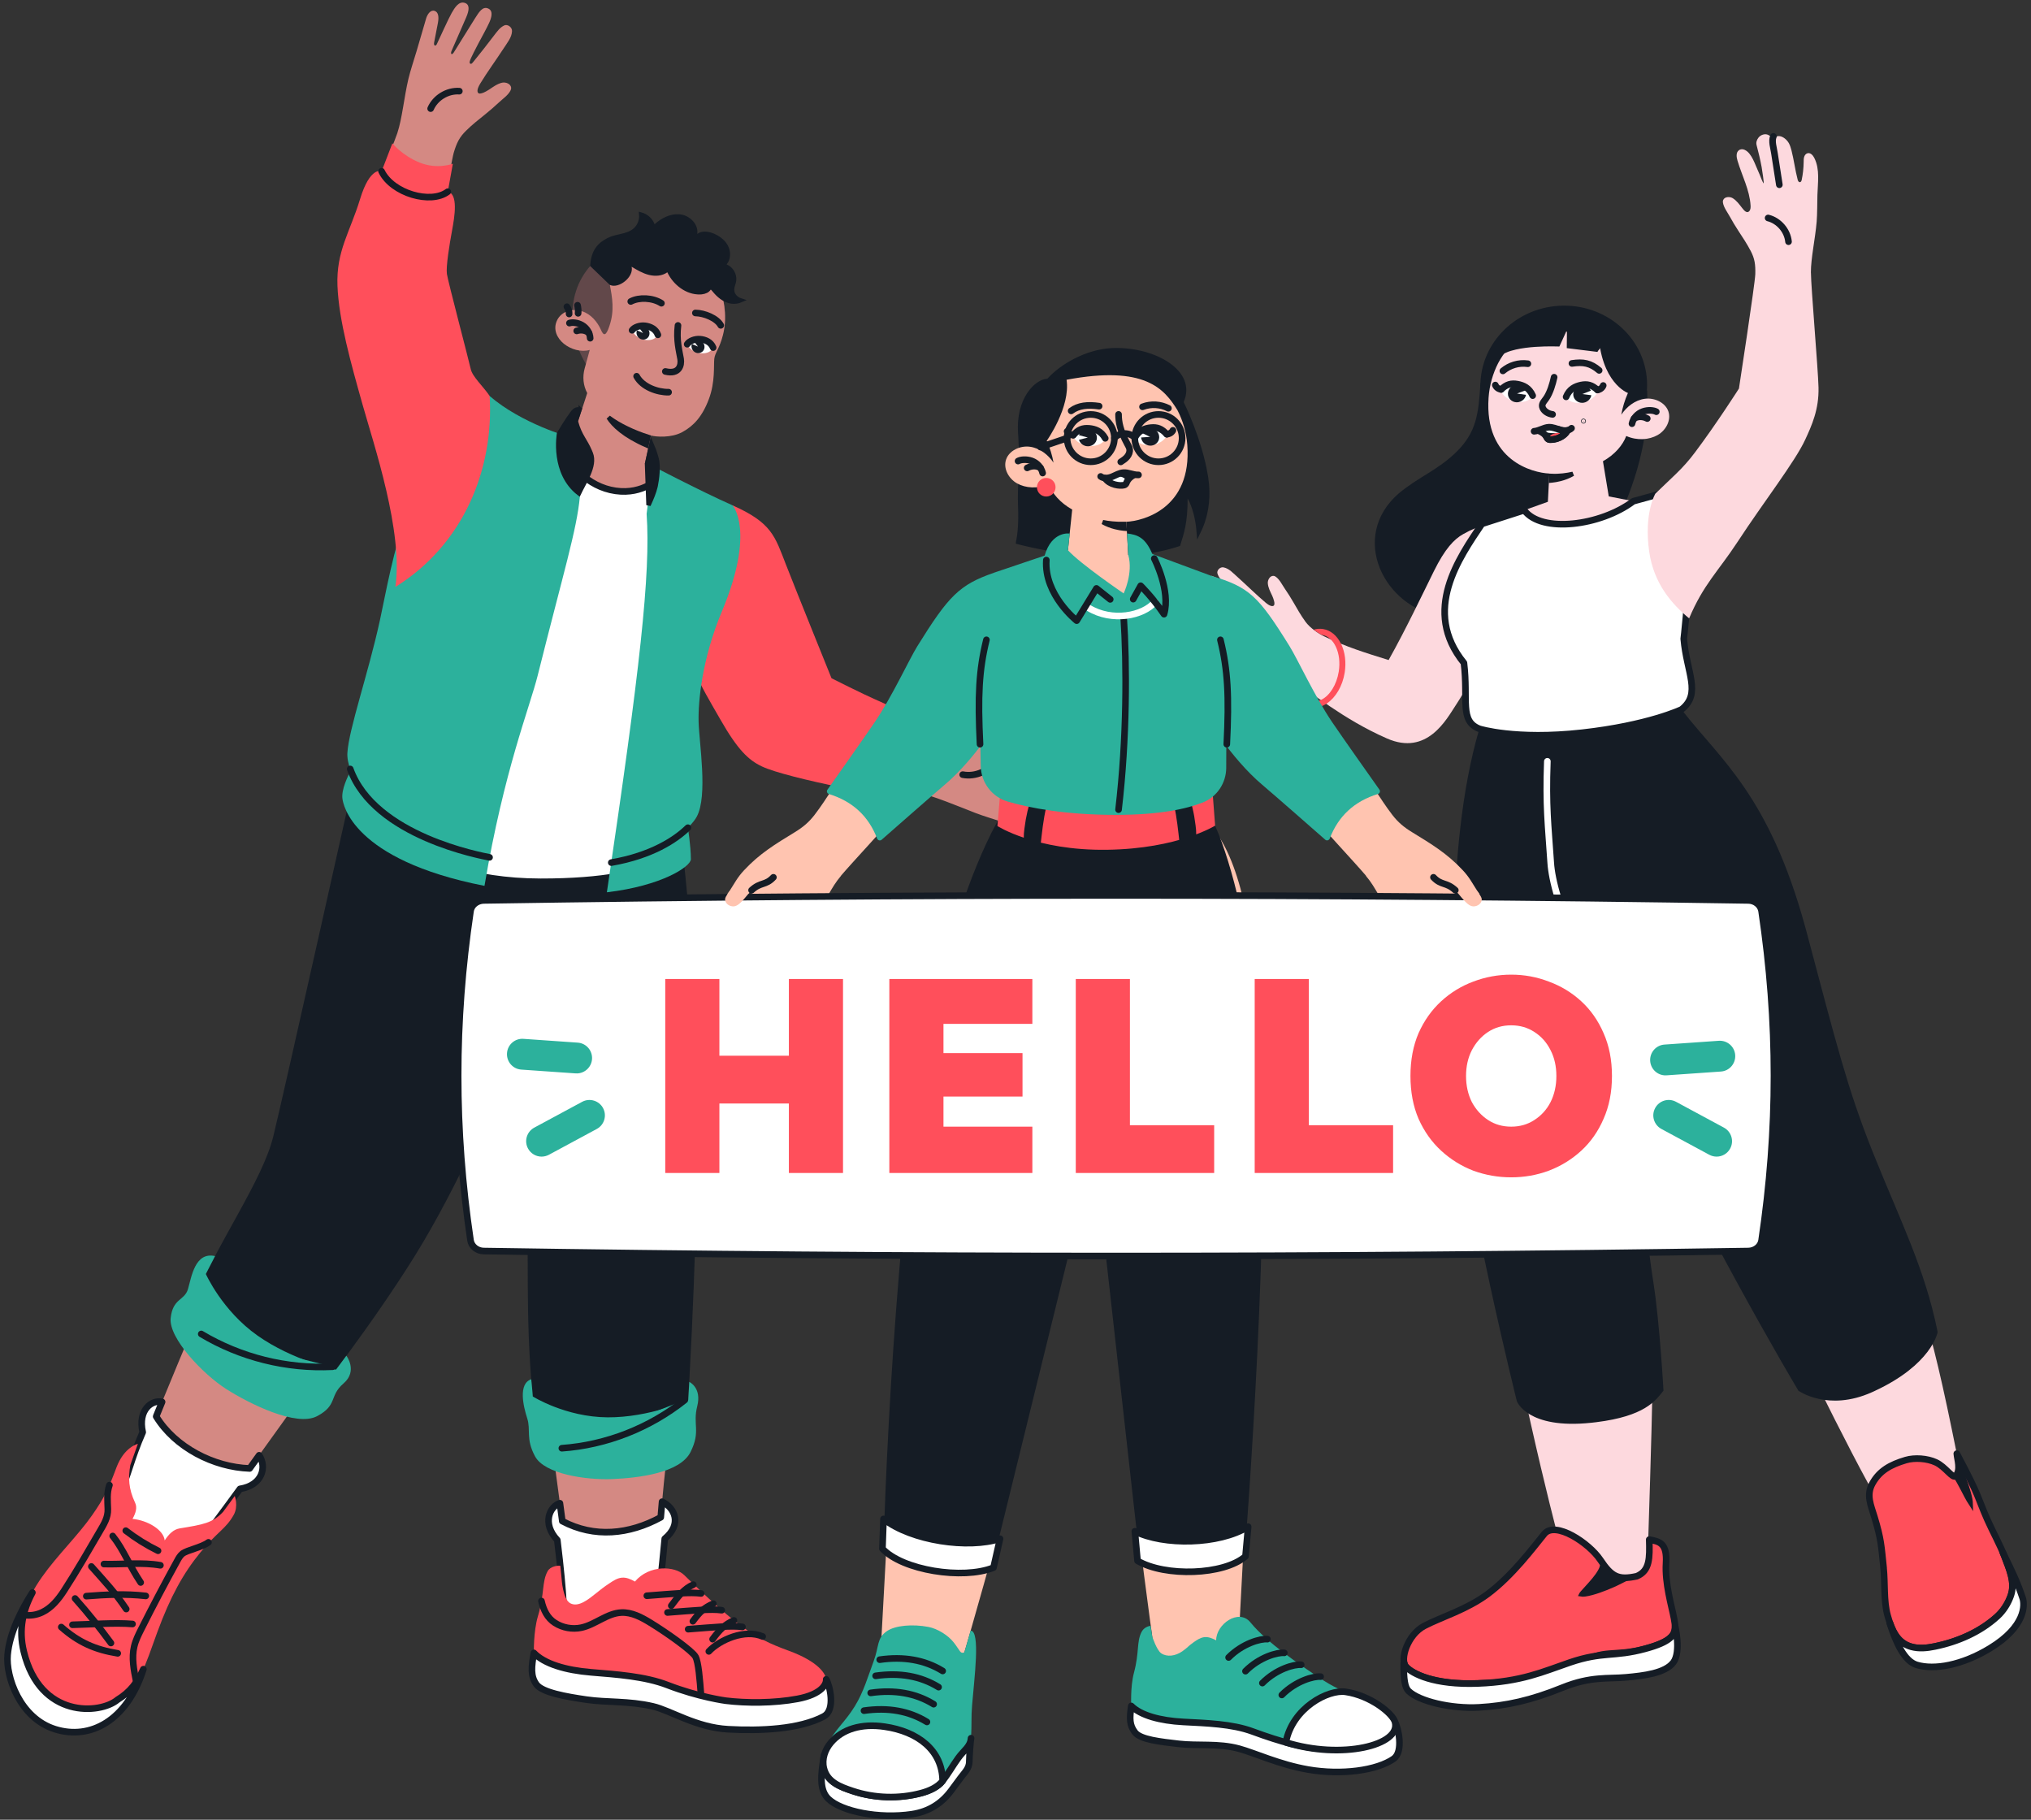 <svg width="461" height="413" viewBox="0 0 461 413" fill="none" xmlns="http://www.w3.org/2000/svg">
<rect x="0" y="0" width="461" height="413" fill="#333333" stroke="none"/>
<g clip-path="url(#clip0_2003_1614)">
<path d="M373.389 89.129C373.813 99.576 370.645 109.955 366.013 119.428L365.554 120.356C358.124 135.167 342.572 141.394 328.034 139.521L327.343 139.425C320.94 138.482 315.807 134.085 313.652 128.737C311.508 123.415 312.311 117.156 317.781 112.393C319.994 110.54 322.146 109.253 324.307 107.902C326.328 106.638 328.348 105.324 330.364 103.461L330.767 103.081C333.247 100.698 334.589 98.363 335.359 95.755C336.086 93.297 336.298 90.607 336.506 87.461L373.389 89.129Z" fill="#151C25" stroke="#151C25"/>
<path d="M271.27 143.69C271.65 142.9 272.7 143 273.74 143.36C275.04 143.81 276.85 144.48 277.59 144.74C278.33 144.99 278.41 144.51 278.03 144.26C277.08 143.62 273.14 141.06 272.2 140.3C271.26 139.54 269.98 138.5 270.61 137.33C271.09 136.44 272.12 136.63 273.58 137.55C276.27 139.25 279.25 141.13 279.84 141.5C280.43 141.87 280.76 141.57 280.2 141.08C279.64 140.59 275.23 136.85 274.05 135.82C272.87 134.79 271.73 133.87 272.47 132.79C273.13 131.83 274.49 132.54 275.34 133.09C276.3 133.71 277.88 134.94 279.25 135.96C280.54 136.92 281.34 137.46 281.8 137.77C282.26 138.08 282.77 138.37 282.94 138.17C283.12 137.96 283.03 137.84 282.6 137.37C280.54 135.1 280.18 134.75 278.3 132.78C277.21 131.64 276.65 131.14 276.34 130.17C276.12 129.48 276.91 128.6 277.73 128.77C279.03 129.04 279.86 130.05 281.15 131.19C282.72 132.58 285.33 135.15 287.25 136.75C288.3 137.63 288.8 137.62 289.05 137.49C289.59 137.21 289.02 135.76 288.75 135.17C288.33 134.27 287.84 133.37 287.77 132.36C287.72 131.64 288.25 130.61 289.1 130.7C289.3 130.72 289.49 130.83 289.65 130.95C290.47 131.56 291.06 132.78 291.64 133.62C292.33 134.62 292.98 135.66 293.59 136.71C294.43 138.17 295.24 139.61 296.31 141.09C297.38 142.57 299.36 143.85 300.57 144.43C305.69 146.86 309.8 148.12 315.19 149.8C319.17 142.71 323 134.61 325.46 129.64C328.02 124.47 330.07 122.37 332.13 121.21C334.28 120 335.18 119.77 337.98 118.73C342.08 123.04 343.05 134.23 337.58 146.98C335.95 150.76 332.46 156.99 330.4 160.1C328.34 163.21 323.95 171.61 314.82 167.6C304.54 163.09 297.5 156.87 294.34 155.22C291.17 153.57 287.57 152.44 284.12 151.05C282.66 150.46 280.26 149.24 278.84 148.57C276.29 147.37 273.21 145.96 272.43 145.58C271.76 145.25 270.88 144.5 271.26 143.71L271.27 143.69Z" fill="#FDD9DE"/>
<path d="M288.16 141.19C287.63 143.55 288.73 146.19 290.78 147.48" stroke="#151C25" stroke-width="1.5" stroke-linecap="round" stroke-linejoin="round"/>
<path d="M297.49 160.54C298.44 160.69 299.37 160.54 300.25 160.16C300.57 160.02 300.9 159.84 301.2 159.63C303.16 158.31 304.72 155.75 305.22 152.66C305.59 150.33 305.31 148.04 304.43 146.19C304.41 146.15 304.39 146.1 304.36 146.06C303.44 144.2 302 143.04 300.31 142.76C299.6 142.65 298.88 142.7 298.18 142.91C298.79 143.38 299.42 143.78 299.98 144.09C300.02 144.09 300.05 144.09 300.09 144.09C300.78 144.2 301.41 144.52 301.97 145.04C302.45 145.48 302.87 146.05 303.2 146.76C303.96 148.36 304.2 150.37 303.87 152.43C303.39 155.43 301.83 157.85 299.96 158.79C299.24 159.16 298.47 159.31 297.7 159.19C295.94 158.91 294.62 157.28 294.06 155.05C293.57 154.79 293.07 154.56 292.55 154.34C293.04 157.59 294.91 160.12 297.47 160.53L297.49 160.54Z" fill="#FF4F5B"/>
<path d="M337.791 171.06C338.651 189.12 346.061 213.32 370.721 222.29C380.991 238.51 380.701 251.47 396.841 282.82C406.921 302.39 418.591 327.61 427.581 342.97C430.311 350.94 449.881 351.48 444.151 329.92C437.891 298.8 435.231 290.84 423.731 265.19C409.451 233.37 408.941 190.41 379.301 165.2L337.791 171.06Z" fill="#FDD9DE"/>
<path d="M427.54 355.9C427.89 359.28 427.54 363.32 428.44 366.59C429.35 369.86 430.55 372.82 433.82 373.74C435.55 374.23 437.41 374.03 439.17 373.67C444.36 372.6 449.46 370.39 453.38 366.82C454.75 365.57 455.81 363.86 456.43 362.11C457.45 359.18 456.1 356.18 455 353.28C454 350.66 452.27 347.53 451.13 344.96C448.79 339.69 449.53 339.98 444.16 329.91C444.25 331.19 445.13 333.54 443.93 334.95C443.26 335.74 441.62 332.89 439.37 331.87C437.45 330.99 434.611 330.77 432.581 331.37C429.031 332.42 426.6 333.82 425.01 336.67C423.54 339.32 424.67 341.65 425.46 344.27C427.01 349.37 427.02 350.84 427.55 355.89L427.54 355.9Z" fill="#FF4F5B" stroke="#151C25" stroke-width="1.5" stroke-linecap="round" stroke-linejoin="round"/>
<path d="M445.021 333.479C445.502 334.731 445.973 336.007 446.362 337.19C446.74 338.339 447.037 339.386 447.196 340.229C447.269 340.617 447.309 340.95 447.318 341.225C447.034 340.795 446.683 340.169 446.296 339.44C445.617 338.162 444.824 336.583 444.134 335.437C444.166 335.413 444.199 335.389 444.229 335.361L444.302 335.284C444.759 334.747 444.956 334.113 445.021 333.479Z" fill="#151C25" stroke="#151C25"/>
<path d="M459.091 362.63C459.631 364.25 459.791 369.14 451.731 374.06C445.331 377.97 439.031 379.04 435.071 377.86C432.341 377.04 430.391 373 428.951 368.4L428.991 368.36C429.861 370.89 431.151 372.99 433.821 373.74C435.551 374.23 437.411 374.04 439.181 373.67C444.371 372.61 449.471 370.4 453.381 366.82C454.751 365.57 455.821 363.86 456.421 362.11C457.451 359.18 456.091 356.18 454.991 353.29C454.871 352.97 454.741 352.64 454.591 352.31C456.841 356.87 457.911 359.12 459.081 362.62L459.091 362.63Z" fill="white" stroke="#151C25" stroke-width="1.5" stroke-linecap="round" stroke-linejoin="round"/>
<path d="M339.5 169.98C332.14 204.4 332.81 247.81 339.16 282.35C346.94 324.64 354.5 351.98 354.5 351.98C355.9 359.65 379.15 367.46 374.14 348.74C374.14 348.74 374.89 326.17 375.12 313.3C375.41 297.04 369.55 286.01 370 276.14C370.53 264.51 371.32 216.38 371.32 216.38C371.32 216.38 383.91 186.18 371.08 169.98H339.49H339.5Z" fill="#FDD9DE"/>
<path d="M374.36 349.42C376.72 349.85 378.44 350.23 378.16 354.8C377.88 359.37 379.43 364.44 379.98 367.36C380.53 370.28 380.65 372.23 373.45 374.18C366.25 376.13 363.9 374.05 358.57 377.7C353.24 381.35 345.39 381.68 335.43 382.06C325.47 382.44 320.56 379.84 319.13 378.27C317.7 376.69 319.45 371 323.32 368.99C327.19 366.98 332.87 365.33 337.65 361.79C343.28 357.61 348.05 351.17 350.53 348.13C353.01 345.1 360.68 350.18 363.24 354.01C365.8 357.85 367.32 358.65 371.52 357.73C374.51 356.47 374.46 353.61 374.35 349.42H374.36Z" fill="#FF4F5B" stroke="#151C25" stroke-width="1.5" stroke-linecap="round" stroke-linejoin="round"/>
<path d="M363.663 355.479C364.556 356.679 365.4 357.525 366.383 358.026C367.067 358.373 367.793 358.541 368.61 358.57C365.916 359.952 363.244 360.998 361.303 361.52C360.691 361.684 360.162 361.794 359.735 361.847C359.341 361.896 359.073 361.888 358.915 361.858C358.92 361.848 358.924 361.837 358.93 361.827C358.958 361.778 358.995 361.722 359.043 361.659L359.221 361.445C360.466 360.066 361.711 358.751 362.575 357.54C363.058 356.863 363.459 356.171 363.663 355.479Z" fill="#151C25" stroke="#151C25"/>
<path d="M379.81 377.3C377.98 379.74 373.1 380.32 369.05 380.68C365 381.05 361.12 380.39 354.68 383C347.5 385.91 341.91 387.14 335.74 387.49C329.34 387.85 322.13 386.11 319.72 383.79C318.87 382.96 318.59 381.14 318.62 377.41L318.7 377.39C318.8 377.76 318.94 378.06 319.14 378.28C320.57 379.86 325.48 382.45 335.44 382.07C345.4 381.69 350.21 379.39 356.32 377.31C363.86 374.74 366.26 376.15 373.46 374.19C379.23 372.63 380.31 371.07 380.22 369C380.22 369 381.64 374.87 379.81 377.31V377.3Z" fill="white" stroke="#151C25" stroke-width="1.5" stroke-linecap="round" stroke-linejoin="round"/>
<path d="M381.444 161.542C383.604 164.323 385.917 166.923 388.277 169.692C390.704 172.539 393.195 175.581 395.668 179.234C400.455 186.306 405.195 195.693 409.238 210.389L409.627 211.829C416.474 237.588 418.863 247.096 424.318 260.897L424.856 262.247C430.911 277.318 436.455 288.157 439.299 302.317C439.288 302.365 439.272 302.434 439.247 302.521C439.19 302.721 439.093 303.022 438.935 303.405C438.617 304.171 438.051 305.269 437.063 306.56C435.152 309.059 431.647 312.298 425.272 315.249L424.646 315.534C419.779 317.711 415.727 317.614 412.902 316.986C411.487 316.671 410.376 316.222 409.622 315.854C409.245 315.67 408.958 315.507 408.768 315.391C408.683 315.34 408.618 315.297 408.572 315.267C398.54 298.366 379.906 264.432 372.864 247.023L371.9 247.218C372.181 264.142 372.378 274.995 374.596 289.82L374.816 291.267C375.528 295.837 376.095 301.928 376.483 306.886C376.678 309.363 376.827 311.554 376.928 313.125C376.978 313.911 377.016 314.542 377.042 314.976C377.054 315.18 377.063 315.342 377.069 315.455C376.211 316.514 375.247 317.861 373.107 319.138C370.997 320.398 367.716 321.598 362.259 322.275L361.138 322.403C353.941 323.165 349.834 321.948 347.546 320.602C346.401 319.928 345.701 319.216 345.29 318.685C345.084 318.419 344.951 318.198 344.87 318.047C344.83 317.972 344.803 317.914 344.787 317.878C344.783 317.869 344.78 317.861 344.777 317.855C344.772 317.832 344.762 317.798 344.751 317.752C344.728 317.662 344.695 317.526 344.651 317.349C344.564 316.995 344.436 316.472 344.272 315.8C343.945 314.456 343.476 312.514 342.909 310.122C341.775 305.336 340.251 298.748 338.689 291.542C335.661 277.568 332.5 261.311 331.763 251.344L331.699 250.4C330.503 230.656 328.278 193.089 336.167 165.884L381.444 161.542Z" fill="#151C25" stroke="#151C25"/>
<path d="M351.22 172.78C350.85 183.02 351.4 187.05 351.99 195.87C352.23 199.54 354.01 207.08 358.34 214.28C362.67 221.48 365.15 228.13 370.57 242.07" stroke="white" stroke-width="1.5" stroke-linecap="round" stroke-linejoin="round"/>
<path d="M353.935 69.9C364.113 69.315 372.777 76.718 373.332 86.384C373.888 96.05 366.129 104.396 355.951 104.982C345.773 105.567 337.109 98.164 336.553 88.498C335.998 78.832 343.756 70.485 353.935 69.9Z" fill="#151C25" stroke="#151C25"/>
<path d="M362.78 75.11C363.28 86.97 369.51 89.19 369.51 89.19C368.81 90.77 368.3 92.43 368 94.12C369.21 92.32 371.09 90.82 373.31 90.51C375.52 90.2 378 91.35 378.69 93.37C379.37 95.37 378.14 97.67 376.23 98.75C374.32 99.82 371.63 100.05 369.13 98.95C368.34 101.03 366.53 103.18 363.84 104.68L365.16 112.66L370.76 113.75C370.76 113.75 365.31 118.75 356.75 119.24C348.19 119.73 345.99 115.8 345.99 115.8L351.34 113.88L351.67 107.47C347.92 107.31 336.89 104.56 337.88 90.27C338.08 87.4 338.87 84.73 340.06 82.4C345.11 72.96 355.66 72.35 362.8 75.1L362.78 75.11Z" fill="#FDD9DE"/>
<path d="M359.42 95.51C359.454 95.51 359.48 95.536 359.48 95.57C359.48 95.603 359.454 95.63 359.42 95.63C359.386 95.63 359.36 95.603 359.36 95.57C359.361 95.536 359.386 95.51 359.42 95.51Z" fill="#151C25" stroke="#151C25"/>
<path d="M341.625 79.577C344.514 74.631 352.908 70.381 363.857 74.418V74.419C364.144 74.525 364.3 74.661 364.389 74.793C364.479 74.926 364.529 75.099 364.527 75.325C364.523 75.8 364.294 76.415 363.933 77.068C363.58 77.707 363.135 78.32 362.774 78.779C362.594 79.007 362.437 79.194 362.326 79.324C362.324 79.326 362.321 79.328 362.319 79.331L356.134 78.567L356.17 74.885L355.215 74.673L353.634 78.136C353.602 78.135 353.567 78.135 353.53 78.133C353.246 78.125 352.838 78.115 352.338 78.112C351.339 78.106 349.97 78.124 348.489 78.226C347.01 78.329 345.408 78.514 343.951 78.846C343.126 79.033 342.332 79.273 341.625 79.577Z" fill="#151C25" stroke="#151C25"/>
<path d="M375.95 93.44C375.41 93.13 374.13 92.96 372.9 93.4C371.66 93.84 370.7 94.92 370.43 96.16" stroke="#151C25" stroke-width="1.5" stroke-linecap="round" stroke-linejoin="round"/>
<path d="M373.9 94.99C373.5 94.76 372.12 94.21 370.89 95.01" stroke="#151C25" stroke-width="1.5" stroke-linecap="round" stroke-linejoin="round"/>
<path d="M357.025 107.545C356.054 108.106 355.058 108.468 354.177 108.697C353.417 108.894 352.752 108.992 352.278 109.041C352.203 109.049 352.132 109.054 352.067 109.06L352.122 108.012C353.977 108.105 355.704 107.847 357.025 107.545Z" fill="#151C25" stroke="#151C25"/>
<path d="M352.76 85.61C352.43 87.12 351.86 89.07 350.98 90.37C350.46 91.14 349.77 91.7 350.17 92.59C350.53 93.4 351.48 93.94 352.41 94.05" stroke="#151C25" stroke-width="1.5" stroke-linecap="round" stroke-linejoin="round"/>
<path d="M351.557 97.46C351.677 97.459 351.796 97.464 351.913 97.474C351.893 97.483 351.873 97.492 351.853 97.502C351.512 97.668 351.182 97.89 350.925 98.189C350.746 97.996 350.566 97.841 350.396 97.715C350.733 97.581 351.137 97.467 351.557 97.46Z" fill="#151C25" stroke="#151C25"/>
<path d="M355.76 97.77C355.46 98.36 354.14 99.84 351.77 99.77C351.25 99.74 351.2 99.42 350.99 99.09C351.02 98.6 351.7 97.6 353.79 97.45C354.38 97.74 355.2 97.81 355.76 97.77Z" fill="#FF4F5B" stroke="#151C25" stroke-width="1.5" stroke-linecap="round" stroke-linejoin="round"/>
<path d="M354.46 97.63C354.46 97.63 354.42 98.07 353.74 98.22C353.06 98.36 351.58 98.34 351.06 98.1C350.54 97.86 350.36 97.22 350.36 97.22C350.36 97.22 351.25 96.82 351.87 96.94C352.49 97.06 354.24 97.59 354.45 97.63H354.46Z" fill="white"/>
<path d="M348.21 97.88C349.36 97.8 350.38 97.02 351.54 96.96C352.44 96.92 353.29 97.32 354.16 97.56C355.03 97.8 356.07 97.83 356.71 97.19" stroke="#151C25" stroke-width="1.5" stroke-linecap="round" stroke-linejoin="round"/>
<path d="M349.22 97.75C350.02 98.07 350.69 98.54 351.11 99.3C351.18 99.42 351.29 99.72 351.77 99.77C352.63 99.86 354.94 99.37 355.8 97.69" stroke="#151C25" stroke-width="1.5" stroke-linecap="round" stroke-linejoin="round"/>
<path d="M340.74 88.89C341.32 87.59 342.74 86.71 344.22 86.75C345.7 86.79 347.72 87.7 347.89 89.79C347.13 91.79 342.42 91.91 340.74 88.89Z" fill="white"/>
<path d="M343.799 87.927C344.578 87.629 345.41 87.958 345.753 88.617L345.814 88.752C346.086 89.445 345.761 90.264 345.032 90.627L344.881 90.693C344.05 91.011 343.158 90.615 342.865 89.867C342.593 89.174 342.92 88.356 343.648 87.993L343.799 87.927Z" fill="#151C25" stroke="#151C25"/>
<path d="M346.43 88.53L344.34 89.31L346.61 89.65L346.43 88.53Z" fill="white"/>
<path d="M347.89 89.79C347.11 87.99 345.75 87.44 344.46 87.19C343.04 86.92 341.95 87.21 340.73 88.39" stroke="#151C25" stroke-width="1.5" stroke-linecap="round" stroke-linejoin="round"/>
<path d="M339.41 87.39C339.62 87.92 340.15 88.32 340.73 88.36" stroke="#151C25" stroke-width="1.5" stroke-linecap="round" stroke-linejoin="round"/>
<path d="M346.8 82.55C344.67 82.26 342.66 82.91 341.13 84.18" stroke="#151C25" stroke-width="1.5" stroke-linecap="round" stroke-linejoin="round"/>
<path d="M362.6 89.01C362 87.72 360.55 86.87 359.08 86.94C357.61 87.01 355.6 87.97 355.48 90.06C356.29 92.04 360.99 92.07 362.61 89.01H362.6Z" fill="white"/>
<path d="M358.598 88.063C359.368 87.751 360.208 88.066 360.563 88.718L360.628 88.852C360.931 89.582 360.559 90.471 359.732 90.806C358.911 91.14 358.009 90.76 357.701 90.018C357.398 89.288 357.771 88.399 358.598 88.063Z" fill="#151C25" stroke="#151C25"/>
<path d="M361.23 88.61L359.16 89.43L361.44 89.73L361.23 88.61Z" fill="white"/>
<path d="M355.48 90.07C356.23 88.25 357.57 87.67 358.85 87.39C360.26 87.09 361.36 87.35 362.6 88.51" stroke="#151C25" stroke-width="1.5" stroke-linecap="round" stroke-linejoin="round"/>
<path d="M363.9 87.49C363.7 88.03 363.18 88.43 362.6 88.49" stroke="#151C25" stroke-width="1.5" stroke-linecap="round" stroke-linejoin="round"/>
<path d="M356.8 82.48C359.38 82.09 361.04 82.4 362.98 84.06" stroke="#151C25" stroke-width="1.5" stroke-linecap="round" stroke-linejoin="round"/>
<path d="M332.29 150.47C333.32 158.93 331.22 163.61 335.8 165.41C335.8 165.41 343.93 167.98 359.09 166.3C374.19 164.62 381.68 161.01 381.68 161.01C386.25 157.41 382.84 152.71 382.18 144.98C382.18 144.98 386.12 112.81 379.65 111.31L370.75 113.75C363.3 119.36 349.86 121.06 345.98 115.8L336.38 118.89C331.22 126.58 322.64 138.6 332.29 150.46V150.47Z" fill="white" stroke="#151C25" stroke-width="1.5" stroke-linecap="round" stroke-linejoin="round"/>
<path d="M411.05 61.89C411.06 65.12 412.67 83.73 412.77 87.94C412.89 92.91 411.24 96.56 409.75 99.78C407.45 104.77 400.29 113.97 394.41 122.96C390.03 129.65 386.66 132.6 383.4 140.34C379.5 137.13 375.37 132.44 374.34 125.21C373.09 116.43 375.74 112.03 375.74 112.03L380.41 107.56C381.96 106.07 383.39 104.46 384.68 102.74C389.66 96.12 394.71 88.18 394.71 88.18C394.71 88.18 398.35 64.46 398.42 62.23C398.48 60.01 398.28 58.69 397.4 57C396.52 55.31 395.56 53.88 394.6 52.42C393.9 51.36 393.25 50.27 392.64 49.16C392.13 48.23 391.27 47.11 391.09 46.06C391.05 45.85 391.04 45.63 391.12 45.43C391.43 44.6 392.64 44.58 393.28 44.97C394.18 45.51 394.79 46.39 395.43 47.2C395.78 47.63 396.46 48.58 397.06 47.91C397.36 47.58 397.37 47.09 397.35 46.65C397.14 43.11 395.39 39.87 394.38 36.46C394.14 35.66 394.01 34.63 394.67 34.12C395.52 33.46 396.57 34.22 397.1 34.9C397.72 35.68 398.12 36.6 398.5 37.51C398.82 38.25 399.13 38.98 399.45 39.72C399.56 39.98 400.06 41.34 400.3 41.61C400.46 41.79 399.99 38.6 399.86 37.92C399.55 36.24 399.15 34.57 398.71 32.92C398.55 32.33 398.76 31.73 399.14 31.24C399.64 30.59 400.62 30.26 401.36 30.62C401.89 30.88 402.29 31.34 402.6 31.84C402.63 31.24 403.3 30.82 403.89 30.89C404.79 30.99 405.63 31.76 406.05 32.52C406.33 33.03 406.49 33.6 406.64 34.16C407.2 36.34 407.46 38.58 408.03 40.75C408.07 40.9 408.11 41.06 408.22 41.18C408.52 41.54 408.87 41.26 408.94 40.9C409.23 39.54 409.38 38.15 409.4 36.76C409.4 36.36 409.4 35.96 409.52 35.58C409.64 35.2 409.93 34.85 410.31 34.77C410.97 34.62 411.53 35.27 411.83 35.88C413.12 38.47 412.6 41.45 412.52 44.24C412.48 45.87 412.49 48.67 412.35 50.31C412.03 54.17 411.02 58.65 411.04 61.88L411.05 61.89Z" fill="#FDD9DE"/>
<path d="M401.33 49.47C403.77 50.08 405.72 52.34 405.96 54.85" stroke="#151C25" stroke-width="1.5" stroke-linecap="round" stroke-linejoin="round"/>
<path d="M402.53 30.96C402.05 32.03 402.61 33.64 402.77 34.8C403.1 37.14 403.55 39.59 403.88 41.93" stroke="#151C25" stroke-width="1.5" stroke-linecap="round" stroke-linejoin="round"/>
<path d="M140.6 186.3C140.6 186.3 105.12 261.32 94.17 278.03C88.41 286.81 84.2 293.87 77.64 303.54C68 317.75 59.3 329.5 54.66 336.08C48.66 336.81 39.05 332.43 34.28 324.33C41.91 305.62 52.25 279.85 62.7 264.41L82.6 177.08C99.85 180.18 140.6 186.3 140.6 186.3Z" fill="#D48983"/>
<path d="M35.45 321.46L36.79 318.17C34.49 317.62 31.26 319.94 32.39 325.05C29.68 331.23 28.93 335.44 27.2 338.85C25.73 346.69 37.41 360.65 46.9 348.13C46.9 348.13 50.14 343.86 54.47 337.91C59.54 337.1 60.62 332.96 58.82 330.28L56.67 333.27C48.51 332.99 39.75 328.5 35.45 321.47V321.46Z" fill="white" stroke="#151C25" stroke-width="1.5" stroke-linecap="round" stroke-linejoin="round"/>
<path d="M53.29 339.52L50.64 343.12C48.27 345.67 46.05 346.01 40.76 346.88C39.34 347.12 38.32 348.19 37.38 349.6C37.15 347.26 33.6 345.05 30.08 344.72C30.84 343.34 31.18 342.15 30.67 341.06C29.16 337.84 29.09 335.43 29.58 332.51L31.29 327.69C31.29 327.69 28.18 328.37 26.42 333.08C24.66 337.79 23.71 339.88 20.93 343.86C14.46 353.15 2.19 361.71 5.38 374.79C9.08 390.13 22.77 389.02 26.64 385.76C31.84 382.6 32.87 378.15 35.72 370.38C38.66 362.39 41.59 357.08 45.47 352.34C49.35 347.6 51.27 347.01 53.06 343.79C54.15 341.83 53.28 339.5 53.28 339.5L53.29 339.52Z" fill="#FF4F5B"/>
<path d="M13.91 369.27C17.81 372.72 21.58 374.4 26.72 375.23" stroke="#151C25" stroke-width="1.5" stroke-linecap="round" stroke-linejoin="round"/>
<path d="M16.45 368.75C20.36 368.67 26.19 368.23 30.08 368.57" stroke="#151C25" stroke-width="1.5" stroke-linecap="round" stroke-linejoin="round"/>
<path d="M25.18 372.89C22.34 369.06 20.2 366.35 17.04 362.78" stroke="#151C25" stroke-width="1.5" stroke-linecap="round" stroke-linejoin="round"/>
<path d="M19.59 362.25C23.93 361.9 28.58 361.67 33.09 362.2" stroke="#151C25" stroke-width="1.5" stroke-linecap="round" stroke-linejoin="round"/>
<path d="M28.65 365.18C26.09 361.35 23.79 358.97 20.74 355.52" stroke="#151C25" stroke-width="1.5" stroke-linecap="round" stroke-linejoin="round"/>
<path d="M23.59 354.97C27.78 355.09 32.28 354.51 36.41 355.25" stroke="#151C25" stroke-width="1.5" stroke-linecap="round" stroke-linejoin="round"/>
<path d="M28.55 347.39C30.83 349.15 33.29 350.68 35.87 351.95" stroke="#151C25" stroke-width="1.5" stroke-linecap="round" stroke-linejoin="round"/>
<path d="M31.93 359.15C29.43 355.44 28.02 351.65 25.58 348.6" stroke="#151C25" stroke-width="1.5" stroke-linecap="round" stroke-linejoin="round"/>
<path d="M24.84 337.05C24.21 338.81 24.43 340.67 24.48 342.49C24.54 344.46 23.57 345.95 22.579 347.65C19.95 352.15 17.58 356.31 14.52 361.04C13.25 362.99 11.71 364.89 9.61 365.9C8.36 366.51 6.92 366.74 5.54 366.55" stroke="#151C25" stroke-width="1.5" stroke-linecap="round" stroke-linejoin="round"/>
<path d="M47.32 350.04C45.76 351.21 42.44 351.79 41.4 352.63C40.89 353.04 40.55 353.64 40.24 354.21C37.41 359.35 34.67 364.54 32.04 369.78C31.41 371.03 30.78 372.3 30.46 373.67C29.84 376.26 30.38 378.98 30.91 381.59" stroke="#151C25" stroke-width="1.5" stroke-linecap="round" stroke-linejoin="round"/>
<path d="M32.55 378.83C28.81 390.55 20.48 394.95 12.5 392.45C4.52 389.95 1.29 380.56 1.73 375.58C2.16 370.64 4.81 365.41 7.35 361.44C5.22 365.42 4.17 369.78 5.39 374.8C9.09 390.15 22.78 389.04 26.65 385.78C29.58 383.99 31.18 381.8 32.54 378.83H32.55Z" fill="white" stroke="#151C25" stroke-width="1.5" stroke-linecap="round" stroke-linejoin="round"/>
<path d="M122.91 300.45C122.53 289.52 123.9 283.51 120.68 269.58C115.12 245.53 103.02 208.42 82.6 177.08L152.33 185.34C152.33 185.34 158.46 229.72 156.25 280.12C155.31 301.46 151.62 323.78 149.99 344.36C144.94 349.96 132.2 349.13 127.63 345.22C125.91 332.1 123.44 315.65 122.91 300.46V300.45Z" fill="#D48983"/>
<path d="M127.63 345.21L127.09 341.16C124.82 341.86 122.93 345.71 126.5 349.53C127.31 356.23 127.65 360.08 127.9 363.9C130.62 371.39 147.78 377.48 149.58 361.87C149.58 361.87 150.2 356.54 150.89 349.22C154.84 345.94 153.2 342.21 150.28 340.82L149.98 344.36C142.81 348.27 134.89 349.08 127.62 345.22L127.63 345.21Z" fill="white" stroke="#151C25" stroke-width="1.5" stroke-linecap="round" stroke-linejoin="round"/>
<path d="M187.519 381.14C187.429 380.01 186.029 377.19 178.919 374.6C174.599 373.02 172.139 371.81 168.519 369.23C164.319 366.25 157.009 359.18 155.349 357.51C153.189 355.34 147.319 355.11 144.119 358.94C143.189 358.41 142.189 357.96 141.139 358.06C140.139 358.15 139.259 358.72 138.419 359.28C136.859 360.31 136.369 360.74 135.239 361.64C133.579 362.96 131.289 364.87 129.429 363.86C127.739 362.94 127.479 358.32 127.479 358.32L127.179 355.35C126.629 355.28 124.899 355.46 124.289 356.61C122.949 359.13 123.649 361.61 122.109 366.78C121.039 370.37 121.189 375.14 121.189 375.14C123.509 377.6 128.339 379.07 134.179 379.56C140.019 380.04 146.409 380.47 151.529 382.45C158.619 385.2 164.749 386 164.749 386C169.319 386.57 175.619 386.61 181.049 385.58C186.479 384.55 187.619 382.28 187.529 381.15L187.519 381.14Z" fill="#FF4F5B"/>
<path d="M160.89 374.79C163.35 372.16 169.1 369.64 173.11 371.41" stroke="#151C25" stroke-width="1.5" stroke-linecap="round" stroke-linejoin="round"/>
<path d="M166.59 367.76C164.52 368.65 163.29 369.93 161.75 372.02" stroke="#151C25" stroke-width="1.5" stroke-linecap="round" stroke-linejoin="round"/>
<path d="M168.52 369.23C166 368.89 162.34 369.29 156.2 369.75" stroke="#151C25" stroke-width="1.5" stroke-linecap="round" stroke-linejoin="round"/>
<path d="M161.91 363.96C159.84 364.85 158.81 365.86 157.27 367.95" stroke="#151C25" stroke-width="1.5" stroke-linecap="round" stroke-linejoin="round"/>
<path d="M163.829 365.44C161.309 365.1 157.649 365.5 151.509 365.96" stroke="#151C25" stroke-width="1.5" stroke-linecap="round" stroke-linejoin="round"/>
<path d="M157.37 359.64C155.3 360.53 153.91 362.33 152.37 364.42" stroke="#151C25" stroke-width="1.5" stroke-linecap="round" stroke-linejoin="round"/>
<path d="M159.139 361.64C156.619 361.3 152.959 361.7 146.819 362.16" stroke="#151C25" stroke-width="1.5" stroke-linecap="round" stroke-linejoin="round"/>
<path d="M122.899 363.36C123.359 365.38 124.229 367.22 125.979 368.33C127.719 369.44 129.909 369.84 131.929 369.41C135.119 368.73 137.769 366.14 141.019 365.98C143.389 365.86 145.609 367.05 147.629 368.29C151.369 370.57 157.189 374.72 157.869 376C158.549 377.29 158.849 381.14 159.129 384.86" stroke="#151C25" stroke-width="1.5" stroke-linecap="round" stroke-linejoin="round"/>
<path d="M186.989 389.54C181.429 392.49 172.619 392.86 165.299 392.46C157.969 392.07 152.239 388.19 148.179 387.26C142.619 385.98 137.769 386.42 133.119 385.74C128.469 385.06 123.059 384.13 121.729 382.25C120.399 380.38 120.619 378.35 121.179 375.13C123.499 377.59 128.329 379.06 134.169 379.54C140.009 380.02 146.399 380.45 151.519 382.43C158.619 385.18 164.739 385.98 164.739 385.98C169.319 386.54 175.619 386.58 181.049 385.56C186.479 384.53 187.609 382.26 187.529 381.13C188.319 382.42 189.729 388.07 186.989 389.53V389.54Z" fill="white" stroke="#151C25" stroke-width="1.5" stroke-linecap="round" stroke-linejoin="round"/>
<path d="M152.768 180.858C156.223 201.761 158.248 238.451 157.96 253.97C157.661 269.555 157.271 293.45 155.39 322.823C145.966 326.65 132.935 327.145 122.242 323.932C119.58 304.451 120.57 287.522 120.159 278.647C119.951 274.156 118.132 266.7 116.383 260.413C115.506 257.259 114.641 254.382 113.996 252.294C113.674 251.251 113.406 250.403 113.219 249.817C113.125 249.524 113.052 249.296 113.002 249.141C112.977 249.064 112.957 249.005 112.944 248.965C112.938 248.946 112.933 248.931 112.93 248.92L112.925 248.906V248.905L112.507 247.629L111.988 248.867V248.868C111.988 248.868 111.988 248.869 111.987 248.871C111.986 248.873 111.984 248.877 111.982 248.881C111.978 248.891 111.973 248.905 111.965 248.924C111.949 248.963 111.925 249.02 111.893 249.095C111.829 249.246 111.733 249.469 111.608 249.759C111.359 250.339 110.991 251.186 110.52 252.252C109.576 254.385 108.214 257.394 106.545 260.898C103.205 267.908 98.636 276.889 93.715 284.796C88.789 292.711 83.243 300.567 78.926 306.447C76.768 309.386 74.917 311.83 73.606 313.539C72.951 314.393 72.431 315.064 72.075 315.521C71.915 315.726 71.788 315.888 71.697 316.004C66.241 315.44 60.616 312.792 55.679 309.136C50.742 305.481 46.535 300.847 43.908 296.375C46.988 289.102 50.979 282.097 54.535 275.627C58.115 269.115 61.272 263.115 62.525 258C63.762 252.953 68.445 232.189 72.818 212.695C75.005 202.946 77.116 193.512 78.679 186.515C79.46 183.017 80.104 180.127 80.554 178.113C80.778 177.106 80.954 176.317 81.074 175.781C81.109 175.627 81.137 175.494 81.162 175.382L152.768 180.858Z" fill="#151C25" stroke="#151C25"/>
<path d="M48.82 285.06C48.13 286.37 46.72 289.13 46.72 289.13C46.72 289.13 50.4 297.43 58.43 303.1C66.46 308.77 76.27 310.85 76.27 310.85L78.62 307.69C78.62 307.69 81.28 311.14 77.97 313.98C74.66 316.82 76.71 318.89 71.98 321.4C67.25 323.91 56.54 318.55 51.34 315.24C46.14 311.93 38.27 303.74 38.74 299.17C39.21 294.6 41.89 295.23 42.67 292.55C43.46 289.87 44.23 284.05 48.81 285.07L48.82 285.06Z" fill="#2CB19C"/>
<path d="M45.68 302.75C54.6 308.09 65.11 310.71 75.49 310.18L45.68 302.75Z" fill="#2CB19C"/>
<path d="M45.68 302.75C54.6 308.09 65.11 310.71 75.49 310.18" stroke="#151C25" stroke-width="1.5" stroke-linecap="round" stroke-linejoin="round"/>
<path d="M120.58 313.03C120.76 314.5 120.93 316.93 120.93 316.93C120.93 316.93 128.35 321.61 137.91 321.67C147.47 321.73 156.22 317.74 156.22 317.74L156.46 313.63C156.46 313.63 159.33 314.93 158.26 319.15C157.19 323.37 159.11 324.77 156.74 329.54C154.36 334.3 144.99 335.43 139 335.68C133.01 335.93 123.62 334.55 121.45 330.53C119.28 326.51 120.53 324.55 119.67 321.9C118.81 319.25 117.55 314.03 120.59 313.03H120.58Z" fill="#2CB19C"/>
<path d="M127.53 328.68C137.61 327.96 147.45 324.1 155.44 317.74L127.53 328.68Z" fill="#2CB19C"/>
<path d="M127.53 328.68C137.61 327.96 147.45 324.1 155.44 317.74" stroke="#151C25" stroke-width="1.5" stroke-linecap="round" stroke-linejoin="round"/>
<path d="M131.196 66.251C133.844 57.917 142.969 53.319 151.76 55.879L152.179 56.007C160.957 58.796 165.936 67.736 163.523 76.091L163.403 76.488C162.053 80.732 158.85 84.631 154.855 87.109C150.863 89.587 146.134 90.614 141.731 89.214C137.327 87.813 134.011 84.229 132.135 79.887C130.316 75.678 129.875 70.811 131.075 66.651L131.196 66.251Z" fill="#151C25" stroke="#151C25"/>
<path opacity="0.4" d="M130.72 66.1C127.94 74.85 132.43 86.78 141.58 89.69C150.73 92.6 161.1 85.38 163.88 76.64C166.66 67.89 161.49 58.44 152.33 55.53C143.17 52.62 133.5 57.35 130.72 66.1Z" fill="#D48983"/>
<path d="M132.72 83.57C132.19 85.49 132.36 87.47 133.29 89.21L129.85 99.76L124.34 99.96C124.61 103.38 129.09 117.24 138.08 119.71C147.06 122.18 151.31 108.39 151.31 108.39L146.37 105.25L147.78 98.84C148.87 99.15 152.35 99.44 154.88 98.06C157.41 96.68 159.41 94.57 160.92 90.52C162.36 86.68 161.97 82.86 162.13 81.44C162.28 80.02 163.33 79.14 164.12 75.94C165.29 71.24 163.83 66.78 163.83 66.78C161.29 67.23 156.39 59.69 148.14 59.22C142.62 60.09 139.96 61.98 138.43 64.68C138.96 67.49 139.52 70.48 138.34 73.94C137.56 76.34 137 76.27 136.41 74.87C135.6 73.04 134.09 71.25 132.12 70.65C129.55 69.87 127.39 70.85 126.49 72.61C125.43 74.69 126.42 76.74 127.98 78.01C129.54 79.28 131.9 79.99 133.86 79.42C133.86 79.42 133.24 81.66 132.72 83.58V83.57Z" fill="#D48983"/>
<path d="M131.09 69.28C131.23 69.88 131.28 70.5 131.22 71.11" stroke="#151C25" stroke-width="1.5" stroke-linecap="round" stroke-linejoin="round"/>
<path d="M128.68 69.61C129 69.98 129.23 70.78 129.18 71.26" stroke="#151C25" stroke-width="1.5" stroke-linecap="round" stroke-linejoin="round"/>
<path d="M138.121 94.737C140.546 96.57 143.951 98.148 147.183 99.169L146.761 101.081C141.732 98.887 139.226 96.517 138.121 94.737Z" fill="#151C25" stroke="#151C25"/>
<path d="M155.97 78.12C156.49 77.11 157.62 76.74 158.8 76.84C159.98 76.94 161.59 77.49 161.63 79.16C160.93 80.72 157.17 80.61 155.97 78.12Z" fill="white"/>
<path d="M157.82 77.86C158.2 77.575 158.77 77.628 159.124 78.011L159.191 78.092L159.194 78.096C159.523 78.521 159.463 79.083 159.129 79.4L159.05 79.46C158.669 79.745 158.1 79.692 157.746 79.309L157.679 79.228L157.676 79.225L157.615 79.138C157.338 78.696 157.443 78.144 157.82 77.86Z" fill="#151C25" stroke="#151C25"/>
<path d="M157.43 77.37L158.43 78.66L156.89 78L157.43 77.37Z" fill="white"/>
<path d="M161.87 78.89C161.34 77.58 160.06 77.08 158.89 76.98C157.71 76.88 156.41 77.42 155.98 78.12" stroke="#151C25" stroke-width="1.5" stroke-linecap="round" stroke-linejoin="round"/>
<path d="M157.84 71.03C159.87 71.05 162.71 72.21 163.6 73.84" stroke="#151C25" stroke-width="1.5" stroke-linecap="round" stroke-linejoin="round"/>
<path d="M143.479 74.96C144.039 73.97 145.189 73.66 146.359 73.81C147.529 73.96 149.119 74.58 149.089 76.25C148.319 77.78 144.569 77.5 143.479 74.96Z" fill="white"/>
<path d="M145.353 74.765C145.76 74.471 146.373 74.556 146.726 75.034V75.035C147.044 75.471 146.975 76.035 146.629 76.346L146.557 76.405C146.149 76.7 145.535 76.613 145.183 76.133C144.858 75.692 144.93 75.136 145.279 74.824L145.353 74.765Z" fill="#151C25" stroke="#151C25"/>
<path d="M144.99 74.28L145.96 75.59L144.43 74.9L144.99 74.28Z" fill="white"/>
<path d="M149.33 75.99C148.86 74.66 147.6 74.1 146.43 73.95C145.26 73.8 143.93 74.28 143.47 74.96" stroke="#151C25" stroke-width="1.5" stroke-linecap="round" stroke-linejoin="round"/>
<path d="M143.17 68.42C145.08 67.41 148.17 67.56 150.13 68.82" stroke="#151C25" stroke-width="1.5" stroke-linecap="round" stroke-linejoin="round"/>
<path d="M153.89 73.86C153.48 77.24 154.18 79.64 154.49 81.48C154.72 82.89 154.16 85.06 151.02 84.3" stroke="#151C25" stroke-width="1.5" stroke-linecap="round" stroke-linejoin="round"/>
<path d="M129.25 73.33C129.8 73.12 131.02 73.17 132.1 73.79C133.18 74.4 133.91 75.57 133.96 76.76" stroke="#151C25" stroke-width="1.5" stroke-linecap="round" stroke-linejoin="round"/>
<path d="M130.9 75.1C131.31 74.95 132.68 74.66 133.7 75.61" stroke="#151C25" stroke-width="1.5" stroke-linecap="round" stroke-linejoin="round"/>
<path d="M151.76 89.01C149.27 89.04 145.83 87.86 144.5 85.39" stroke="#151C25" stroke-width="1.5" stroke-linecap="round" stroke-linejoin="round"/>
<path d="M145.556 48.712C146.705 49.04 147.702 49.934 148.109 51.06L148.362 51.759L148.915 51.262C150.372 49.95 152.211 49.024 154.04 49.122L154.405 49.156C155.353 49.279 156.277 49.789 156.924 50.511C157.57 51.232 157.908 52.125 157.775 53.016L157.59 54.254L158.577 53.485C159.355 52.878 160.582 52.98 161.722 53.433V53.434C162.951 53.933 164.059 54.731 164.685 55.806L164.804 56.025L164.805 56.028C165.413 57.218 165.352 58.733 164.548 59.688L164.1 60.22L164.746 60.475C165.961 60.954 166.764 62.33 166.622 63.611L166.581 63.865L166.58 63.87C166.526 64.137 166.439 64.384 166.345 64.704C166.256 65.004 166.167 65.349 166.16 65.719C166.135 66.896 167.047 67.846 168.053 68.171C167.264 68.504 166.308 68.542 165.45 68.293L165.272 68.237L165.271 68.237C163.862 67.754 162.707 66.639 161.762 65.362L161.295 64.732L160.92 65.422C160.642 65.934 159.991 66.223 159.234 66.307L158.904 66.33C155.98 66.413 153.219 64.323 151.922 61.586L151.665 61.043L151.178 61.395C150.157 62.13 148.734 62.233 147.41 61.904C146.085 61.575 144.878 60.858 143.626 60.111L142.87 59.659V60.608L142.883 60.664C143.088 61.545 142.535 62.63 141.546 63.438C141.067 63.829 140.524 64.12 140 64.261C139.506 64.394 139.059 64.385 138.696 64.242L134.474 60.171C134.608 58.266 135.168 57.051 135.832 56.225C136.355 55.575 136.96 55.141 137.54 54.798L138.107 54.48H138.108C138.984 54.005 139.995 53.822 141.098 53.561C142.096 53.325 143.159 53.025 144.032 52.319L144.204 52.172L144.205 52.171C145.164 51.307 145.66 49.986 145.556 48.712Z" fill="#151C25" stroke="#151C25"/>
<path d="M208.83 179.99C212.32 180.82 217.22 182.87 221.44 184.52C223.23 185.22 226.38 186.16 228.19 186.76C231.45 187.84 235.35 189.17 236.37 189.49C237.24 189.76 238.64 189.83 238.97 188.82C239.3 187.81 238.29 187.01 237.06 186.45C235.54 185.76 233.36 184.83 232.49 184.44C231.62 184.05 231.96 183.55 232.49 183.64C233.87 183.87 239.5 184.91 240.97 185.03C242.44 185.15 244.44 185.3 244.87 183.74C245.2 182.55 244.12 181.85 242.06 181.44C238.25 180.69 234.04 179.86 233.21 179.69C232.37 179.52 232.34 178.98 233.24 179.02C234.14 179.06 241.19 179.44 243.09 179.52C244.99 179.59 246.78 179.74 247.03 178.16C247.25 176.76 245.45 176.24 244.24 176.02C242.87 175.77 240.45 175.53 238.38 175.28C236.44 175.05 235.28 174.85 234.6 174.75C233.93 174.64 233.24 174.47 233.25 174.14C233.26 173.81 233.45 173.78 234.23 173.72C237.95 173.44 238.57 173.43 241.88 173.26C243.81 173.16 244.71 173.19 245.8 172.59C246.58 172.16 246.61 170.72 245.74 170.19C244.36 169.34 242.78 169.54 240.69 169.46C238.13 169.37 233.68 169.46 230.63 169.26C228.96 169.15 228.53 168.73 228.41 168.4C228.17 167.7 229.88 166.89 230.62 166.6C231.74 166.15 232.94 165.77 233.85 164.94C234.5 164.35 234.9 162.99 234.06 162.36C233.86 162.21 233.61 162.15 233.36 162.12C232.12 161.97 230.57 162.55 229.36 162.81C227.91 163.12 226.47 163.49 225.04 163.91C223.07 164.49 221.15 165.09 218.95 165.51C216.76 165.92 213.77 166.56 212.21 166.05C205.64 163.91 194.31 159.06 188.12 156.03C183.89 147.06 179.55 133.97 176.98 127.71C174.31 121.2 169.94 117.85 166.62 116.35C161.26 121.24 153.49 131.47 159.05 147.44C160.7 152.18 164.55 159.84 167.13 164.61C170.25 170.36 173.59 172.83 180.82 174.41C188.05 175.99 205.29 179.18 208.78 180.01L208.83 179.99Z" fill="#D48983"/>
<path d="M226.12 172.43C224.61 174.96 221.42 176.38 218.52 175.81" stroke="#151C25" stroke-width="1.5" stroke-linecap="round" stroke-linejoin="round"/>
<path d="M166.28 114.69C175.24 118.68 175.89 121.72 178.41 128.17C180.93 134.62 188.74 153.93 188.74 153.93C188.74 153.93 195.74 157.48 199.43 159.08C203.12 160.68 204.18 161.54 204.63 162.87L199.94 178.51C198.57 180.37 195.65 179.68 190.67 178.65C183.59 177.19 175.84 175.34 172.86 173.91C169.88 172.48 167.44 170.16 163.56 163.38C160.98 158.87 159.42 156.38 157.48 151.95C155.54 147.52 154.86 122.28 166.29 114.68L166.28 114.69Z" fill="#FF4F5B"/>
<path d="M210.98 165.31C210.98 165.31 208.03 167.58 206.81 171.68C205.59 175.78 206.42 179.64 206.42 179.64L199.93 178.5C197.9 173.01 200.88 165.11 204.62 162.86L210.97 165.3L210.98 165.31Z" fill="#FF4F5B"/>
<path d="M199.94 178.51C197.91 173.02 200.89 165.12 204.63 162.87" stroke="#151C25" stroke-width="1.5" stroke-linecap="round" stroke-linejoin="round"/>
<path d="M126.24 99.89C126.24 99.89 117.22 98.4 111.97 92.53C104.55 99.72 96.54 108.98 92.81 120.69C89.08 132.39 87.12 143.65 84.83 152.3C82.54 160.95 78.93 181.82 78.93 181.82C78.93 181.82 90.99 200.09 122.71 200.13C152 200.17 155.15 191.91 155.15 191.91C155.15 191.91 156.17 168.84 156.86 160.73C157.55 152.62 163.13 136.94 165.3 128.99C167.47 121.04 165.39 116.24 165.39 116.24L149.65 108.37C149.65 108.37 146.09 112.32 139.71 111.4C133.34 110.48 128.89 105.34 126.25 99.89H126.24Z" fill="white" stroke="#151C25" stroke-width="1.5" stroke-linecap="round" stroke-linejoin="round"/>
<path d="M122.07 153.21C127.97 129.66 130.9 120.31 131.62 112.74C128.85 109.45 128.28 104.81 129.3 99.2C129.3 99.2 118.43 96.18 111.15 89.88C92.82 101.21 88.89 128.62 86.24 140.74C83.6 152.85 79.16 165.48 78.85 170.9C78.79 172 79.03 173.37 79.63 174.89C78.97 176.11 77.4 179.27 77.74 181.36C77.91 182.43 79.84 195.13 109.97 201.05C114.41 174.77 120.19 160.73 122.07 153.22V153.21Z" fill="#2CB19C"/>
<path d="M166.28 114.69C158.99 111.47 147.05 105.21 147.05 105.21C148.05 107.68 147.56 110.22 146.77 116.61C147.72 130.22 145.22 152.1 137.75 202.51C150.22 201.04 156.73 196.7 156.82 195.02C156.79 191.72 156.13 187.86 156.13 187.86C157.17 186.84 157.83 185.95 158.15 185.35C160.71 180.61 158.69 168.62 158.57 163.82C158.45 159.1 159.38 149.45 163.84 138.81C171.57 120.38 166.27 114.69 166.27 114.69H166.28Z" fill="#2CB19C"/>
<path d="M111.12 194.58C109.44 194.23 84.99 189.84 79.49 174.52" stroke="#151C25" stroke-width="1.5" stroke-linecap="round" stroke-linejoin="round"/>
<path d="M156.14 187.85C153.38 190.56 147.92 194.18 138.75 195.77" stroke="#151C25" stroke-width="1.5" stroke-linecap="round" stroke-linejoin="round"/>
<path d="M131.313 92.916C131.394 92.928 131.469 92.949 131.536 92.974L130.734 95.424L130.688 95.568L130.728 95.712C131.203 97.448 131.747 98.479 132.327 99.472C132.828 100.33 133.341 101.137 133.875 102.369L134.105 102.924C134.663 104.329 134.298 105.954 133.561 107.674C133.196 108.525 132.754 109.369 132.319 110.192C131.999 110.799 131.678 111.399 131.407 111.971C128.428 109.665 127.273 106.398 126.88 103.607C126.673 102.14 126.679 100.818 126.737 99.862C126.766 99.386 126.808 99.001 126.842 98.739C126.859 98.607 126.874 98.506 126.885 98.439C126.886 98.434 126.886 98.429 126.887 98.424C126.899 98.403 126.915 98.379 126.932 98.35C126.99 98.251 127.075 98.107 127.181 97.931C127.393 97.578 127.689 97.091 128.022 96.559C128.611 95.62 129.304 94.561 129.864 93.83L130.096 93.538C130.606 92.92 131.044 92.877 131.313 92.916ZM131.822 93.126L131.82 93.125L131.818 93.123V93.122L131.822 93.126Z" fill="#151C25" stroke="#151C25"/>
<path d="M147.862 100.741C148.17 101.443 148.552 102.425 148.905 103.65L149.056 104.198C149.255 104.954 149.295 106.074 149.222 107.261C149.159 108.292 149.014 109.333 148.839 110.163L148.763 110.505V110.506C148.48 111.705 147.878 113.165 147.334 114.344C147.289 114.441 147.243 114.536 147.199 114.629L146.862 105.294L147.862 100.741Z" fill="#151C25" stroke="#151C25"/>
<path d="M90.21 30.15C89.12 33.44 81.31 51.92 79.81 56.19C78.04 61.23 78.24 64.75 79.2 68.43C79.8 70.73 83.91 86.91 86.94 98.04C89.2 106.33 91.61 113.35 91.91 127.41C96.95 125.43 101.44 119.88 104.88 112.84C109.07 104.28 110.42 91.43 110.42 91.43L106.42 86.31C103.7 77.25 98.16 62.43 98.16 62.43C98.16 62.43 102.31 36.99 102.98 34.7C103.65 32.41 104.3 31.13 105.76 29.69C107.22 28.25 108.68 27.12 110.14 25.94C111.2 25.09 112.23 24.19 113.23 23.26C114.06 22.48 115.31 21.62 115.84 20.61C115.95 20.41 116.03 20.18 116.02 19.96C115.98 19 114.75 18.59 113.96 18.77C112.86 19.02 111.94 19.72 111.02 20.33C110.41 20.73 108.91 21.6 108.51 21.06C108.32 20.8 108.23 20.25 109.02 18.94C110.47 16.54 112.86 13.23 114.13 11.26C115.17 9.65 116.14 8.56 116.22 7.08C116.27 6.14 115.17 5.42 114.44 5.78C113.42 6.29 112.96 6.99 111.88 8.39C110.03 10.79 109.69 11.26 107.54 13.91C107.09 14.47 106.97 14.59 106.71 14.43C106.45 14.27 106.68 13.66 106.95 13.1C107.22 12.54 107.68 11.56 108.52 9.98C109.42 8.29 110.5 6.35 111.03 5.18C111.5 4.15 112.05 2.53 110.87 1.96C109.55 1.32 108.73 2.74 107.79 4.21C106.85 5.68 103.46 11.19 103.01 11.89C102.56 12.59 102.18 12.28 102.49 11.56C102.8 10.84 104.38 7.24 105.8 3.98C106.57 2.22 106.6 1.04 105.54 0.67C104.14 0.18 103.21 1.76 102.53 2.93C101.85 4.1 99.69 8.89 99.14 10.04C98.93 10.49 98.38 10.49 98.54 9.63C98.7 8.77 99.13 6.65 99.41 5.14C99.63 3.93 99.56 2.75 98.63 2.46C97.7 2.18 97.02 3.28 96.76 4.07C96.47 5 95.43 8.64 94.54 11.66C94.04 13.34 93.1 16.2 92.7 17.91C91.74 21.95 91.29 26.87 90.2 30.16L90.21 30.15Z" fill="#D48983"/>
<path d="M104.26 20.69C101.56 20.51 98.829 22.17 97.749 24.65" stroke="#151C25" stroke-width="1.5" stroke-linecap="round" stroke-linejoin="round"/>
<path d="M111.15 89.87C109.67 87.68 107.22 85.49 106.85 83.76C106.48 82.03 101.68 63.85 101.44 62.19C101.2 60.53 102.02 55.48 102.61 52.31C103.2 49.14 104.04 44 101.63 43.5L86.61 38.86C86.61 38.86 84.02 37.66 81.73 45.18C79.44 52.7 76.29 56.98 76.6 64.87C76.91 72.76 79.69 82.57 82.29 91.81C84.89 101.05 91.55 120.67 89.75 133.2C105.2 123.64 112.15 106.46 111.14 89.86L111.15 89.87Z" fill="#FF4F5B"/>
<path d="M89.06 32.53C89.06 32.53 91.31 35.32 95.28 36.91C99.25 38.51 102.79 37.16 102.79 37.16L101.64 43.51C97.81 46.42 89.05 43.9 86.62 38.87L89.06 32.53Z" fill="#FF4F5B"/>
<path d="M101.63 43.51C97.8 46.42 89.04 43.9 86.61 38.87" stroke="#151C25" stroke-width="1.5" stroke-linecap="round" stroke-linejoin="round"/>
<path d="M231.46 188.66C233.44 208.06 240.65 222.14 245.85 242.35C249.69 257.3 252.18 277.32 253.82 292.14C254.91 302 255.17 313.35 256.76 331.53C258.12 347.11 261.54 371.4 261.54 371.4C262.29 388.31 281.4 376.46 281.34 368.63C281.34 368.63 283.21 333.6 285.47 290.49C287.07 259.97 288.5 205.32 275.82 188.66H231.47H231.46Z" fill="#FFC4B0"/>
<path d="M316.65 390.85C316.54 389.84 315.2 387.34 308.74 385.19C304.81 383.88 302.57 382.86 299.24 380.63C295.39 378.05 287.67 372.92 283.81 368.19C281.17 364.96 276.01 368.65 276.05 372.28C275.2 371.83 274.29 371.45 273.35 371.56C272.45 371.67 271.67 372.2 270.93 372.72C269.56 373.69 269.74 373.8 268.36 374.77C266.8 375.87 264.85 376.11 263.56 375.21C262.54 374.5 261.53 371.4 261.53 371.4L261.16 368.98C260.63 369.06 259.61 369.37 259.09 370.42C257.95 372.72 258.64 374.94 257.39 379.63C256.52 382.89 256.78 387.18 256.78 387.18C258.93 389.33 263.32 390.53 268.58 390.82C273.85 391.1 279.61 391.32 284.27 392.97C290.72 395.26 296.26 395.82 296.26 395.82C300.39 396.21 306.06 396.08 310.92 395.02C315.78 393.96 316.74 391.88 316.64 390.86L316.65 390.85Z" fill="#2CB19C"/>
<path d="M290.95 384.68C294.13 381.47 298.23 380.37 299.76 380.52" stroke="#151C25" stroke-width="1.5" stroke-linecap="round" stroke-linejoin="round"/>
<path d="M286.54 381.98C289.72 378.77 293.82 377.67 295.35 377.82" stroke="#151C25" stroke-width="1.5" stroke-linecap="round" stroke-linejoin="round"/>
<path d="M282.7 379.28C285.88 376.07 289.98 374.97 291.51 375.12" stroke="#151C25" stroke-width="1.5" stroke-linecap="round" stroke-linejoin="round"/>
<path d="M278.87 376.17C282.05 372.96 286.15 371.86 287.68 372.01" stroke="#151C25" stroke-width="1.5" stroke-linecap="round" stroke-linejoin="round"/>
<path d="M316.37 399.14C312.54 401.84 304.46 402.91 296.94 401.61C290.43 400.49 284.82 397.84 281.21 396.86C276.57 395.6 271.82 396.27 267.61 395.78C263.4 395.29 258.87 394.82 257.62 393.17C256.37 391.52 256.36 390.09 256.78 387.17C258.93 389.32 263.32 390.52 268.58 390.8C273.85 391.08 279.63 391.24 284.27 392.95C297.79 397.93 302.34 397.44 310.74 395.6C315.6 394.53 316.74 391.86 316.63 390.85C317.38 391.99 318.63 397.53 316.35 399.14H316.37Z" fill="white" stroke="#151C25" stroke-width="1.5" stroke-linecap="round" stroke-linejoin="round"/>
<path d="M305.41 383.97C301.51 383.39 293.35 387.58 291.86 395.44C304.5 399.39 318.04 396.12 316.65 390.84C316.14 388.89 311.13 384.81 305.42 383.97H305.41Z" fill="white" stroke="#151C25" stroke-width="1.5" stroke-linecap="round" stroke-linejoin="round"/>
<path d="M226.96 188.28C217.78 202.04 205.77 264.1 204.19 294.6C201.95 337.71 200.06 371.89 200.06 371.89C199.19 379.67 215.65 378.76 218.9 375C218.9 375 226.99 347.41 230.51 332.17C234.18 316.25 233.31 304.4 236.36 294.96C239.85 284.16 244.48 259.49 249.86 245.02C257.13 225.46 265.87 210.83 269.88 191.5L226.97 188.28H226.96Z" fill="#FFC4B0"/>
<path d="M194.07 387.17C191.72 391 189.53 392.44 187.53 396.4C186.27 398.9 186.74 402.15 188.82 404.1C190.12 405.32 191.84 405.99 193.55 406.48C198.59 407.91 204.09 408.29 209.15 406.94C211.2 406.39 212.96 405.31 214.18 403.6C215.57 401.65 216.99 399.72 218.39 397.78C218.89 397.09 220.15 396.53 220.41 394.49C220.6 390.98 220.41 389.92 220.65 386.97C221.11 381.2 222.6 370.13 220.32 370.07L218.89 375.01C217.94 375.4 217.99 374.69 216.49 372.77C215.2 371.12 212.81 369.64 210.75 369.24C207.16 368.55 203.23 368.89 201.34 370.17C198.97 371.78 199.58 373.57 198.31 377C197 380.53 196.02 383.99 194.06 387.18L194.07 387.17Z" fill="#2CB19C"/>
<path d="M196.11 388.24C201.52 387.46 206.31 388.28 210.4 390.8" stroke="#151C25" stroke-width="1.5" stroke-linecap="round" stroke-linejoin="round"/>
<path d="M197.63 384.21C203.04 383.43 207.83 384.25 211.92 386.77" stroke="#151C25" stroke-width="1.5" stroke-linecap="round" stroke-linejoin="round"/>
<path d="M198.75 380.34C204.16 379.56 208.95 380.38 213.04 382.9" stroke="#151C25" stroke-width="1.5" stroke-linecap="round" stroke-linejoin="round"/>
<path d="M199.68 376.67C205.09 375.89 209.88 376.71 213.97 379.23" stroke="#151C25" stroke-width="1.5" stroke-linecap="round" stroke-linejoin="round"/>
<path d="M220.02 399.79C219.98 401.38 219 402.18 218.06 403.46C217.26 404.56 216.22 405.95 215.85 406.44C213.73 409.27 210.86 411.16 206.98 411.74C199.5 412.86 190.97 411.11 188.03 408.27C186 406.3 186.24 403 187.07 398.32C186.33 403.91 190.03 405.3 193.55 406.47C198.52 408.13 204.08 408.28 209.14 406.93C210.91 406.45 212.83 405.62 213.96 404.18C215.2 402.6 216.21 400.8 217.51 398.99C218.77 397.23 220.27 396.42 220.41 394.49C220.25 395.31 220.04 398.49 220.01 399.79H220.02Z" fill="white" stroke="#151C25" stroke-width="1.5" stroke-linecap="round" stroke-linejoin="round"/>
<path d="M187 401.3C186.51 399.25 187.23 397.13 188.58 395.52C191.2 392.4 195.55 391.12 200.75 391.87C208.4 392.97 213.89 397.26 213.96 404.19C212.83 405.63 210.91 406.46 209.14 406.94C204.07 408.3 198.52 408.14 193.55 406.48C190.77 405.55 187.76 404.48 187 401.3Z" fill="white" stroke="#151C25" stroke-width="1.5" stroke-linecap="round" stroke-linejoin="round"/>
<path d="M248.847 261.131C248.848 261.135 248.85 261.158 248.85 261.18L247.865 261.06L225.306 352.793C218.375 354.435 212.288 353.654 207.912 352.448C205.693 351.837 203.917 351.117 202.698 350.552C202.089 350.269 201.619 350.025 201.303 349.853C201.216 349.806 201.141 349.762 201.078 349.726C201.082 349.586 201.087 349.395 201.094 349.158C201.111 348.59 201.138 347.75 201.174 346.665C201.248 344.495 201.363 341.345 201.531 337.426C201.866 329.585 202.409 318.666 203.245 306.348C204.863 282.474 207.576 253.374 211.978 231.26L212.41 229.142C215.314 215.206 220.472 198.403 226.64 187.018C231.906 188.749 241.754 189.892 251.436 190.16C256.415 190.298 261.37 190.205 265.666 189.839C269.682 189.496 273.162 188.91 275.543 188.029C279.029 196.043 283.388 212.639 285.255 233.79L285.431 235.89C286.878 254.208 286.06 283.013 284.877 307.262C284.286 319.381 283.605 330.354 283.071 338.297C282.804 342.268 282.574 345.482 282.411 347.703C282.329 348.813 282.265 349.675 282.22 350.26C282.201 350.508 282.185 350.706 282.173 350.851C277.059 353.067 271.263 353.474 266.688 353.309C264.365 353.226 262.369 352.995 260.955 352.786C260.248 352.682 259.686 352.583 259.303 352.511C259.215 352.494 259.136 352.477 259.067 352.464C259.048 352.295 259.023 352.068 258.992 351.785C258.917 351.114 258.806 350.129 258.666 348.876C258.385 346.369 257.984 342.789 257.503 338.492C256.542 329.898 255.26 318.44 253.977 306.98C252.695 295.521 251.412 284.061 250.45 275.464C249.969 271.165 249.568 267.582 249.288 265.073C249.147 263.819 249.038 262.832 248.962 262.159C248.925 261.823 248.896 261.565 248.876 261.391C248.867 261.304 248.859 261.238 248.854 261.193C248.852 261.171 248.85 261.154 248.849 261.142C248.849 261.137 248.847 261.133 248.847 261.131Z" fill="#151C25" stroke="#151C25"/>
<path d="M226.4 187.47L227.03 179.82C227.03 179.82 239.25 184.29 251.27 184.29C264.25 184.29 275.23 179.73 275.23 179.73L275.81 187.38C275.81 187.38 267.45 192.64 251.27 192.86C235.09 193.09 226.4 187.47 226.4 187.47Z" fill="#FF4F5B"/>
<path d="M234.674 181.697C235.386 181.537 236.133 181.644 236.846 182.012C236.93 182.059 236.989 182.101 237.029 182.145C237.064 182.183 237.091 182.231 237.104 182.306H237.105C237.123 182.418 237.109 182.545 237.074 182.712L237.033 182.893C236.294 185.93 236.011 188.968 235.653 192.101C235.626 192.333 235.555 192.379 235.54 192.389C235.51 192.409 235.457 192.428 235.365 192.436L235.26 192.44H235.253C234.658 192.449 234.064 192.31 233.543 191.913L233.242 192.307L233.543 191.912L233.533 191.905L233.414 191.804C233.18 191.576 232.972 191.187 232.902 190.677L232.88 190.413L232.873 190.215L232.87 190.212C232.86 188.822 233.126 187.473 233.332 186.038C233.549 184.827 233.835 183.644 234.161 182.486L234.16 182.485C234.212 182.309 234.255 182.162 234.307 182.032C234.333 181.965 234.358 181.915 234.379 181.878L234.434 181.803L234.445 181.792C234.476 181.758 234.516 181.734 234.674 181.697Z" fill="#151C25" stroke="#151C25"/>
<path d="M267.056 181.27C267.769 180.902 268.516 180.796 269.227 180.957C269.383 180.994 269.423 181.018 269.454 181.052L269.459 181.057L269.466 181.063C269.495 181.092 269.539 181.158 269.592 181.292C269.618 181.357 269.642 181.428 269.666 181.504L269.74 181.751C269.984 182.618 270.205 183.499 270.392 184.395L270.568 185.298C270.774 186.733 271.04 188.082 271.03 189.472L271.027 189.475L271.02 189.673C270.997 190.313 270.758 190.798 270.485 191.064L270.367 191.165L270.357 191.173C269.901 191.52 269.389 191.67 268.87 191.696L268.647 191.7H268.639C268.48 191.7 268.4 191.676 268.36 191.649C268.349 191.642 268.305 191.614 268.273 191.503L268.247 191.361C267.911 188.423 267.64 185.57 266.999 182.721L266.866 182.152C266.819 181.957 266.789 181.809 266.787 181.684L266.793 181.566C266.807 181.491 266.836 181.443 266.871 181.405C266.911 181.36 266.97 181.317 267.056 181.27Z" fill="#151C25" stroke="#151C25"/>
<path d="M257.59 347.53C264.12 350.79 276.62 350.62 283.31 346.49L282.7 353.22C277.81 357.49 264.47 357.91 258.2 354.23L257.59 347.53Z" fill="white" stroke="#151C25" stroke-width="1.5" stroke-linecap="round" stroke-linejoin="round"/>
<path d="M226.99 349.22C219.82 351.57 206.91 349.72 200.54 344.73L200.3 351.48C204.8 356.37 218.54 358.58 225.5 355.78L226.99 349.22Z" fill="white" stroke="#151C25" stroke-width="1.5" stroke-linecap="round" stroke-linejoin="round"/>
<path d="M258.13 233.28C253.09 240.02 250.26 255.92 248.18 264.85" stroke="white" stroke-width="1.5" stroke-linecap="round" stroke-linejoin="round"/>
<path d="M252.803 79.48C257.477 79.362 262.12 80.647 265.187 82.792C266.717 83.863 267.828 85.129 268.379 86.513C268.924 87.884 268.935 89.41 268.203 91.056L268.106 91.274L268.214 91.486H268.215V91.487L268.261 91.579C268.292 91.641 268.337 91.734 268.396 91.856C268.513 92.1 268.685 92.461 268.894 92.921C269.311 93.84 269.883 95.159 270.496 96.752C271.67 99.801 272.99 103.841 273.683 108H273.678L273.766 108.576C274.401 112.728 273.763 116.119 272.969 118.469C272.68 119.324 272.369 120.04 272.093 120.605C271.888 117.952 271.158 114.877 270.004 112.871L269.07 111.249V113.12C269.07 118.634 268.278 120.815 267.448 123.514C261.344 125.514 249.329 127.63 231.099 123.018C231.1 123.011 231.103 123.004 231.104 122.997C231.182 122.651 231.28 122.135 231.371 121.441C231.53 120.226 231.664 118.465 231.613 116.113L231.58 115.069C231.466 112.405 231.604 110.225 231.703 107.687C231.79 105.468 231.845 103 231.669 99.748L231.579 98.304C231.311 94.445 232.248 91.493 233.559 89.503C234.882 87.493 236.544 86.514 237.716 86.45H237.951L238.101 86.286C241.086 82.998 246.647 79.83 252.26 79.503L252.803 79.48Z" fill="#151C25" stroke="#151C25"/>
<path d="M242.09 86.17C243.03 92.41 237.59 100.04 237.59 100.04C238.31 101.63 238.83 103.3 239.13 105C237.91 103.19 236 101.69 233.77 101.39C231.54 101.09 229.05 102.25 228.36 104.3C227.68 106.32 228.93 108.63 230.86 109.71C232.79 110.78 235.5 111 238.02 109.88C238.82 111.98 240.66 114.13 243.37 115.64L242.4 124.9L239.71 125.42L258.37 137.09L259.16 126.93L256.08 125.95L255.66 118.42C259.44 118.25 270.55 115.43 269.5 101.03C269.29 98.14 268.48 95.45 267.27 93.11C264.29 88.28 259.91 82.84 242.08 86.19L242.09 86.17Z" fill="#FFC4B0"/>
<path d="M231.08 104.64C231.62 104.32 232.91 104.15 234.16 104.59C235.41 105.03 236.38 106.12 236.66 107.36" stroke="#151C25" stroke-width="1.5" stroke-linecap="round" stroke-linejoin="round"/>
<path d="M233.15 106.19C233.55 105.96 234.94 105.4 236.18 106.2" stroke="#151C25" stroke-width="1.5" stroke-linecap="round" stroke-linejoin="round"/>
<path d="M250.299 118.498C251.546 118.756 253.2 118.964 255.198 118.916L255.259 119.982C255.193 119.977 255.121 119.972 255.045 119.964C254.568 119.917 253.898 119.82 253.132 119.624C252.257 119.399 251.267 119.047 250.299 118.498Z" fill="#151C25" stroke="#151C25"/>
<path d="M253.89 94.05C253.89 95.68 254.21 97.68 255.92 100.81C256.12 101.17 256.34 101.54 256.4 101.95C256.5 102.56 256.24 103.19 255.84 103.67C255.44 104.15 254.92 104.5 254.39 104.83" stroke="#151C25" stroke-width="1.5" stroke-linecap="round" stroke-linejoin="round"/>
<path d="M264.78 99.05C264.32 97.71 262.97 96.71 261.5 96.63C260.03 96.55 257.93 97.29 257.59 99.35C258.18 101.41 262.86 101.92 264.78 99.05Z" fill="white"/>
<path d="M259.639 98.47C259.968 97.799 260.799 97.474 261.56 97.755L261.711 97.82C262.515 98.21 262.828 99.12 262.481 99.83C262.13 100.546 261.208 100.868 260.409 100.48C259.656 100.115 259.333 99.292 259.582 98.606L259.639 98.47Z" fill="#151C25" stroke="#151C25"/>
<path d="M259.05 98.2L261.06 99.15L258.77 99.3L259.05 98.2Z" fill="white"/>
<path d="M257.59 99.35C258.52 97.62 259.91 97.19 261.22 97.05C262.65 96.9 263.72 97.28 264.83 98.56" stroke="#151C25" stroke-width="1.5" stroke-linecap="round" stroke-linejoin="round"/>
<path d="M266.23 97.67C265.97 98.18 265.41 98.53 264.84 98.52" stroke="#151C25" stroke-width="1.5" stroke-linecap="round" stroke-linejoin="round"/>
<path d="M259.33 92.33C261.34 91.57 263.44 91.76 265.21 92.66" stroke="#151C25" stroke-width="1.5" stroke-linecap="round" stroke-linejoin="round"/>
<path d="M243.68 99.28C244.13 97.93 245.46 96.92 246.93 96.82C248.4 96.72 250.51 97.43 250.87 99.49C250.3 101.55 245.64 102.13 243.68 99.28Z" fill="white"/>
<path d="M245.381 98.898C245.587 98.178 246.341 97.71 247.147 97.847L247.31 97.883C248.17 98.116 248.639 98.952 248.428 99.717C248.22 100.435 247.467 100.9 246.662 100.763L246.5 100.727C245.642 100.495 245.173 99.662 245.381 98.898Z" fill="#151C25" stroke="#151C25"/>
<path d="M244.76 98.73L246.91 99.3L244.69 99.87L244.76 98.73Z" fill="white"/>
<path d="M250.87 99.48C249.92 97.76 248.52 97.35 247.21 97.22C245.77 97.09 244.71 97.48 243.62 98.77" stroke="#151C25" stroke-width="1.5" stroke-linecap="round" stroke-linejoin="round"/>
<path d="M242.21 97.91C242.47 98.42 243.04 98.76 243.61 98.74" stroke="#151C25" stroke-width="1.5" stroke-linecap="round" stroke-linejoin="round"/>
<path d="M249.48 92.18C246.9 91.8 244.78 92.02 243.13 93.25" stroke="#151C25" stroke-width="1.5" stroke-linecap="round" stroke-linejoin="round"/>
<path d="M255.034 107.758C255.456 107.712 255.877 107.776 256.231 107.871C256.072 108.021 255.904 108.205 255.743 108.427C255.449 108.16 255.092 107.976 254.731 107.851C254.7 107.84 254.668 107.831 254.636 107.821C254.765 107.794 254.899 107.772 255.034 107.758Z" fill="#151C25" stroke="#151C25"/>
<path d="M250.86 108.58C251.23 109.14 252.74 110.46 255.1 110.1C255.61 110.01 255.63 109.68 255.8 109.33C255.71 108.84 254.91 107.92 252.8 108.03C252.25 108.39 251.43 108.56 250.87 108.58H250.86Z" fill="white"/>
<path d="M258.42 107.78C257.26 107.84 256.14 107.18 254.98 107.27C254.07 107.34 253.27 107.84 252.43 108.19C251.59 108.53 250.55 108.69 249.83 108.13" stroke="#151C25" stroke-width="1.5" stroke-linecap="round" stroke-linejoin="round"/>
<path d="M257.39 107.78C256.63 108.19 256.01 108.75 255.69 109.56C255.64 109.69 255.56 110.01 255.09 110.11C254.24 110.31 251.87 110.1 250.81 108.52" stroke="#151C25" stroke-width="1.5" stroke-linecap="round" stroke-linejoin="round"/>
<path d="M239.59 110.58C239.59 111.74 238.65 112.69 237.48 112.69C236.31 112.69 235.37 111.75 235.37 110.58C235.37 109.41 236.31 108.47 237.48 108.47C238.65 108.47 239.59 109.41 239.59 110.58Z" fill="#FF4F5B"/>
<path d="M252.95 99.43C252.95 102.39 250.55 104.8 247.58 104.8C244.61 104.8 242.21 102.4 242.21 99.43C242.21 96.46 244.61 94.06 247.58 94.06C250.55 94.06 252.95 96.46 252.95 99.43Z" stroke="#151C25" stroke-width="1.5" stroke-linecap="round" stroke-linejoin="round"/>
<path d="M268.32 99.43C268.32 102.39 265.92 104.8 262.95 104.8C259.98 104.8 257.58 102.4 257.58 99.43C257.58 96.46 259.98 94.06 262.95 94.06C265.92 94.06 268.32 96.46 268.32 99.43Z" stroke="#151C25" stroke-width="1.5" stroke-linecap="round" stroke-linejoin="round"/>
<path d="M252.95 99.43C254.11 98.09 256.32 98.03 257.6 99.34" stroke="#151C25" stroke-width="1.5" stroke-linecap="round" stroke-linejoin="round"/>
<path d="M242.21 99.43L236.18 101.47" stroke="#151C25" stroke-width="1.5" stroke-linecap="round" stroke-linejoin="round"/>
<path d="M274.97 130.7L261.56 125.73C259.92 121.85 258.07 121.36 255.82 121.07L256.09 125.93C257.27 130.05 255.05 134.68 255.05 134.68C255.05 134.68 245.24 128 242.41 124.88L242.81 121.09C242.81 121.09 238.75 120.42 237.11 126.1L225.58 129.99C225.58 129.99 221.26 140.87 221.94 154.6C222.37 163.21 222.54 168.33 222.61 173.82C222.66 177.59 225.15 180.88 228.77 181.93C233.73 183.37 241.78 184.94 253.25 184.94C263.23 184.94 269.34 183.58 273.03 182.12C276.24 180.85 278.32 177.71 278.33 174.26C278.37 167.18 278.41 156.97 278.29 152.26C277.95 139.71 274.98 130.7 274.98 130.7H274.97Z" fill="#2CB19C"/>
<path d="M255.04 139.81C255.79 150.91 255.79 167.61 253.89 183.75" stroke="#151C25" stroke-width="1.5" stroke-linecap="round" stroke-linejoin="round"/>
<path d="M247.06 137.94C252.42 141.23 259.49 139.78 262.17 136.63" stroke="white" stroke-width="1.5" stroke-linecap="round" stroke-linejoin="round"/>
<path d="M252 136.03L248.87 133.54L244.39 140.86C244.39 140.86 236.96 134.99 237.5 127.11" stroke="#151C25" stroke-width="1.5" stroke-linecap="round" stroke-linejoin="round"/>
<path d="M257.22 135.98L258.91 132.94C258.91 132.94 261.63 135.61 264.21 139.39C265.78 134.09 262 126.77 262 126.77" stroke="#151C25" stroke-width="1.5" stroke-linecap="round" stroke-linejoin="round"/>
<path d="M190.9 198.76C188.29 201.84 188.09 203.94 184.56 207.58C182.74 209.46 180.98 214.37 179.45 215.98C178.45 217.04 177.3 216.39 176.71 215.84C175.34 219.12 173.78 219.8 172.12 218.09C170.91 219.95 168.93 218.66 169.23 215.56C168.36 216.9 166.93 216.2 166.58 215.79C165.96 215.05 165.91 213.66 166.16 212.57C167.11 208.47 169.29 204.81 171.54 201.34C171.02 201.18 169.18 203.76 168.51 204.42C167.8 205.13 167.11 205.81 166.17 205.67C164.99 205.5 164.46 204.56 164.59 203.92C164.71 203.35 165.42 202.47 165.6 202.2C166.8 200.34 167.37 199.14 168.88 197.52C172.46 193.68 175.94 191.61 180.42 188.86C182.24 187.75 183.58 186.64 184.89 184.94C186.37 183.02 187.68 180.97 189.02 178.95C192.04 174.44 196.41 169.41 199.36 164.86C199.36 164.86 207.75 149.77 212.83 141.3C216.39 135.37 220.72 133.2 225.29 131.41L225.1 156.12C225.1 156.12 220.35 162.56 216.51 167.89C211.73 174.53 210.68 176.22 206.29 181.46C201.55 187.11 193.5 195.66 190.89 198.74L190.9 198.76Z" fill="#FFC4B0"/>
<path d="M175.19 204.02C172.47 207.78 169.4 213.23 169.23 215.58" stroke="#151C25" stroke-width="1.5" stroke-linecap="round" stroke-linejoin="round"/>
<path d="M177.79 205.94C172.9 213.62 173.1 216.59 172.12 218.09" stroke="#151C25" stroke-width="1.5" stroke-linecap="round" stroke-linejoin="round"/>
<path d="M181.02 207.2C179.44 209.77 177.72 213.15 176.71 215.84" stroke="#151C25" stroke-width="1.5" stroke-linecap="round" stroke-linejoin="round"/>
<path d="M225.58 130C230.17 136.33 227.27 162.47 227.27 162.47C227.27 162.47 221.53 172.1 214.46 178.08C211.55 180.54 202.69 188.32 200.12 190.58C199.78 190.88 199.26 190.74 199.09 190.31C197.14 185.2 193.48 181.85 188.16 180.21C187.74 180.08 187.55 179.59 187.81 179.23C189.67 176.6 196.08 167.54 198.59 163.84C202.56 157.96 206.35 149.67 208.23 146.64C215.33 135.21 217.76 132.72 225.57 130H225.58Z" fill="#2CB19C"/>
<path d="M175.55 199.11C173.76 201.02 172.66 200.13 170.59 202.04" stroke="#151C25" stroke-width="1.5" stroke-linecap="round" stroke-linejoin="round"/>
<path d="M223.9 145.21C222.21 152.04 221.91 158.02 222.45 168.9" stroke="#151C25" stroke-width="1.5" stroke-linecap="round" stroke-linejoin="round"/>
<path d="M310.02 198.76C312.63 201.84 312.83 203.94 316.36 207.58C318.18 209.46 319.94 214.37 321.47 215.98C322.47 217.04 323.62 216.39 324.21 215.84C325.58 219.12 327.14 219.8 328.8 218.09C330.01 219.95 331.99 218.66 331.69 215.56C332.56 216.9 333.99 216.2 334.34 215.79C334.96 215.05 335.01 213.66 334.76 212.57C333.81 208.47 331.63 204.81 329.38 201.34C329.64 201.26 330.23 201.86 330.84 202.57C331.45 203.28 332.08 204.09 332.41 204.42C333.12 205.13 333.81 205.81 334.75 205.67C335.93 205.5 336.46 204.56 336.33 203.92C336.21 203.35 335.5 202.47 335.32 202.2C334.12 200.34 333.55 199.14 332.04 197.52C328.46 193.68 324.98 191.61 320.5 188.86C318.68 187.75 317.34 186.64 316.03 184.94C314.55 183.02 313.24 180.97 311.9 178.95C308.88 174.44 304.51 169.41 301.56 164.86C301.56 164.86 293.17 149.77 288.09 141.3C284.53 135.37 279.55 132.47 274.99 130.67L275.83 156.11C275.83 156.11 280.58 162.55 284.42 167.88C289.2 174.52 290.25 176.21 294.64 181.45C299.38 187.1 307.43 195.65 310.04 198.73L310.02 198.76Z" fill="#FFC4B0"/>
<path d="M325.72 204.02C328.44 207.78 331.51 213.23 331.68 215.58" stroke="#151C25" stroke-width="1.5" stroke-linecap="round" stroke-linejoin="round"/>
<path d="M323.12 205.94C328.01 213.62 327.81 216.59 328.79 218.09" stroke="#151C25" stroke-width="1.5" stroke-linecap="round" stroke-linejoin="round"/>
<path d="M319.89 207.2C321.47 209.77 323.19 213.15 324.2 215.84" stroke="#151C25" stroke-width="1.5" stroke-linecap="round" stroke-linejoin="round"/>
<path d="M274.97 130.7C270.38 137.03 273.65 162.46 273.65 162.46C273.65 162.46 279.39 172.09 286.46 178.07C289.37 180.53 298.23 188.31 300.8 190.57C301.14 190.87 301.66 190.73 301.83 190.3C303.78 185.19 307.44 181.84 312.76 180.2C313.18 180.07 313.37 179.58 313.11 179.22C311.25 176.59 304.84 167.53 302.33 163.83C298.36 157.95 294.57 149.66 292.69 146.63C285.59 135.2 283.52 133.24 274.98 130.7H274.97Z" fill="#2CB19C"/>
<path d="M325.37 199.11C327.16 201.02 328.26 200.13 330.33 202.04" stroke="#151C25" stroke-width="1.5" stroke-linecap="round" stroke-linejoin="round"/>
<path d="M277.01 145.21C278.7 152.04 279 158.02 278.46 168.9" stroke="#151C25" stroke-width="1.5" stroke-linecap="round" stroke-linejoin="round"/>
<path d="M396.85 283.93C300.95 285.44 205.7 285.44 109.8 283.93C108.29 283.91 107.01 282.87 106.8 281.5C103.05 256.28 103.05 232 106.8 206.78C107 205.41 108.28 204.38 109.8 204.35C205.7 202.84 300.95 202.84 396.85 204.35C398.36 204.37 399.64 205.41 399.85 206.78C403.6 232 403.6 256.28 399.85 281.5C399.65 282.87 398.37 283.9 396.85 283.93Z" fill="white" stroke="#151C25" stroke-width="1.5" stroke-linecap="round" stroke-linejoin="round"/>
<path d="M132.14 250.06L121.27 255.92C119.57 256.84 118.93 258.96 119.85 260.66C120.48 261.83 121.69 262.5 122.93 262.5C123.49 262.5 124.06 262.36 124.59 262.08L135.46 256.22C137.16 255.3 137.8 253.18 136.88 251.48C135.96 249.78 133.84 249.15 132.14 250.06ZM130.89 243.62C132.71 243.62 134.25 242.21 134.38 240.36C134.51 238.43 133.06 236.76 131.13 236.63L118.81 235.77C116.88 235.63 115.21 237.09 115.08 239.02C114.95 240.95 116.4 242.62 118.33 242.75L130.65 243.61C130.73 243.61 130.82 243.61 130.9 243.61L130.89 243.62ZM391.3 255.92L380.43 250.06C378.73 249.14 376.6 249.78 375.69 251.48C374.77 253.18 375.41 255.3 377.11 256.22L387.98 262.08C388.51 262.36 389.08 262.5 389.64 262.5C390.89 262.5 392.09 261.83 392.72 260.66C393.64 258.96 393 256.84 391.3 255.92ZM378.04 244.05C378.12 244.05 378.2 244.05 378.29 244.05L390.61 243.19C392.54 243.06 393.99 241.38 393.86 239.46C393.73 237.53 392.06 236.08 390.13 236.21L377.81 237.07C375.88 237.2 374.43 238.88 374.56 240.8C374.69 242.65 376.22 244.06 378.05 244.06L378.04 244.05Z" fill="#2CB19C"/>
<path d="M336.31 203.95C336.19 203.38 335.48 202.5 335.3 202.23L330.82 202.59C331.43 203.3 332.06 204.11 332.39 204.44C333.1 205.15 333.79 205.83 334.73 205.69C335.91 205.52 336.44 204.58 336.31 203.94V203.95Z" fill="#FFC4B0"/>
<path d="M164.6 203.95C164.72 203.38 165.43 202.5 165.61 202.23L170.09 202.59C169.48 203.3 168.85 204.11 168.52 204.44C167.81 205.15 167.12 205.83 166.18 205.69C165 205.52 164.47 204.58 164.6 203.94V203.95Z" fill="#FFC4B0"/>
<path d="M343.017 267.2C340.038 267.2 337.168 266.696 334.408 265.689C331.692 264.637 329.261 263.126 327.114 261.154C324.967 259.183 323.259 256.773 321.988 253.926C320.762 251.078 320.148 247.836 320.148 244.2C320.148 240.564 320.762 237.322 321.988 234.474C323.259 231.627 324.967 229.217 327.114 227.246C329.261 225.274 331.692 223.785 334.408 222.777C337.168 221.726 340.038 221.2 343.017 221.2C345.996 221.2 348.844 221.726 351.56 222.777C354.32 223.785 356.773 225.274 358.92 227.246C361.067 229.217 362.753 231.627 363.98 234.474C365.25 237.322 365.886 240.564 365.886 244.2C365.886 247.836 365.25 251.078 363.98 253.926C362.753 256.773 361.067 259.183 358.92 261.154C356.773 263.126 354.32 264.637 351.56 265.689C348.844 266.696 345.996 267.2 343.017 267.2ZM343.017 255.7C344.988 255.7 346.741 255.196 348.274 254.189C349.851 253.181 351.078 251.823 351.954 250.114C352.83 248.362 353.268 246.39 353.268 244.2C353.268 242.009 352.83 240.06 351.954 238.351C351.078 236.599 349.851 235.219 348.274 234.211C346.741 233.204 344.988 232.7 343.017 232.7C341.046 232.7 339.293 233.204 337.76 234.211C336.227 235.219 335 236.599 334.08 238.351C333.204 240.06 332.766 242.009 332.766 244.2C332.766 246.39 333.204 248.362 334.08 250.114C335 251.823 336.227 253.181 337.76 254.189C339.293 255.196 341.046 255.7 343.017 255.7Z" fill="#FF4F5B"/>
<path d="M284.794 266.214V222.186H297.083V255.371H316.206V266.214H284.794Z" fill="#FF4F5B"/>
<path d="M244.183 266.214V222.186H256.471V255.371H275.594V266.214H244.183Z" fill="#FF4F5B"/>
<path d="M201.863 266.214V222.186H234.326V232.371H214.151V255.7H234.326V266.214H201.863ZM208.763 248.866V239.009H232.091V248.866H208.763Z" fill="#FF4F5B"/>
<path d="M179.06 266.214V222.186H191.349V266.214H179.06ZM151 266.214V222.186H163.289V266.214H151ZM161.974 250.443V239.6H180.9V250.443H161.974Z" fill="#FF4F5B"/>
</g>
<defs>
<clipPath id="clip0_2003_1614">
<rect width="459.12" height="412.28" fill="white" transform="translate(0.94 0.56)"/>
</clipPath>
</defs>
</svg>
